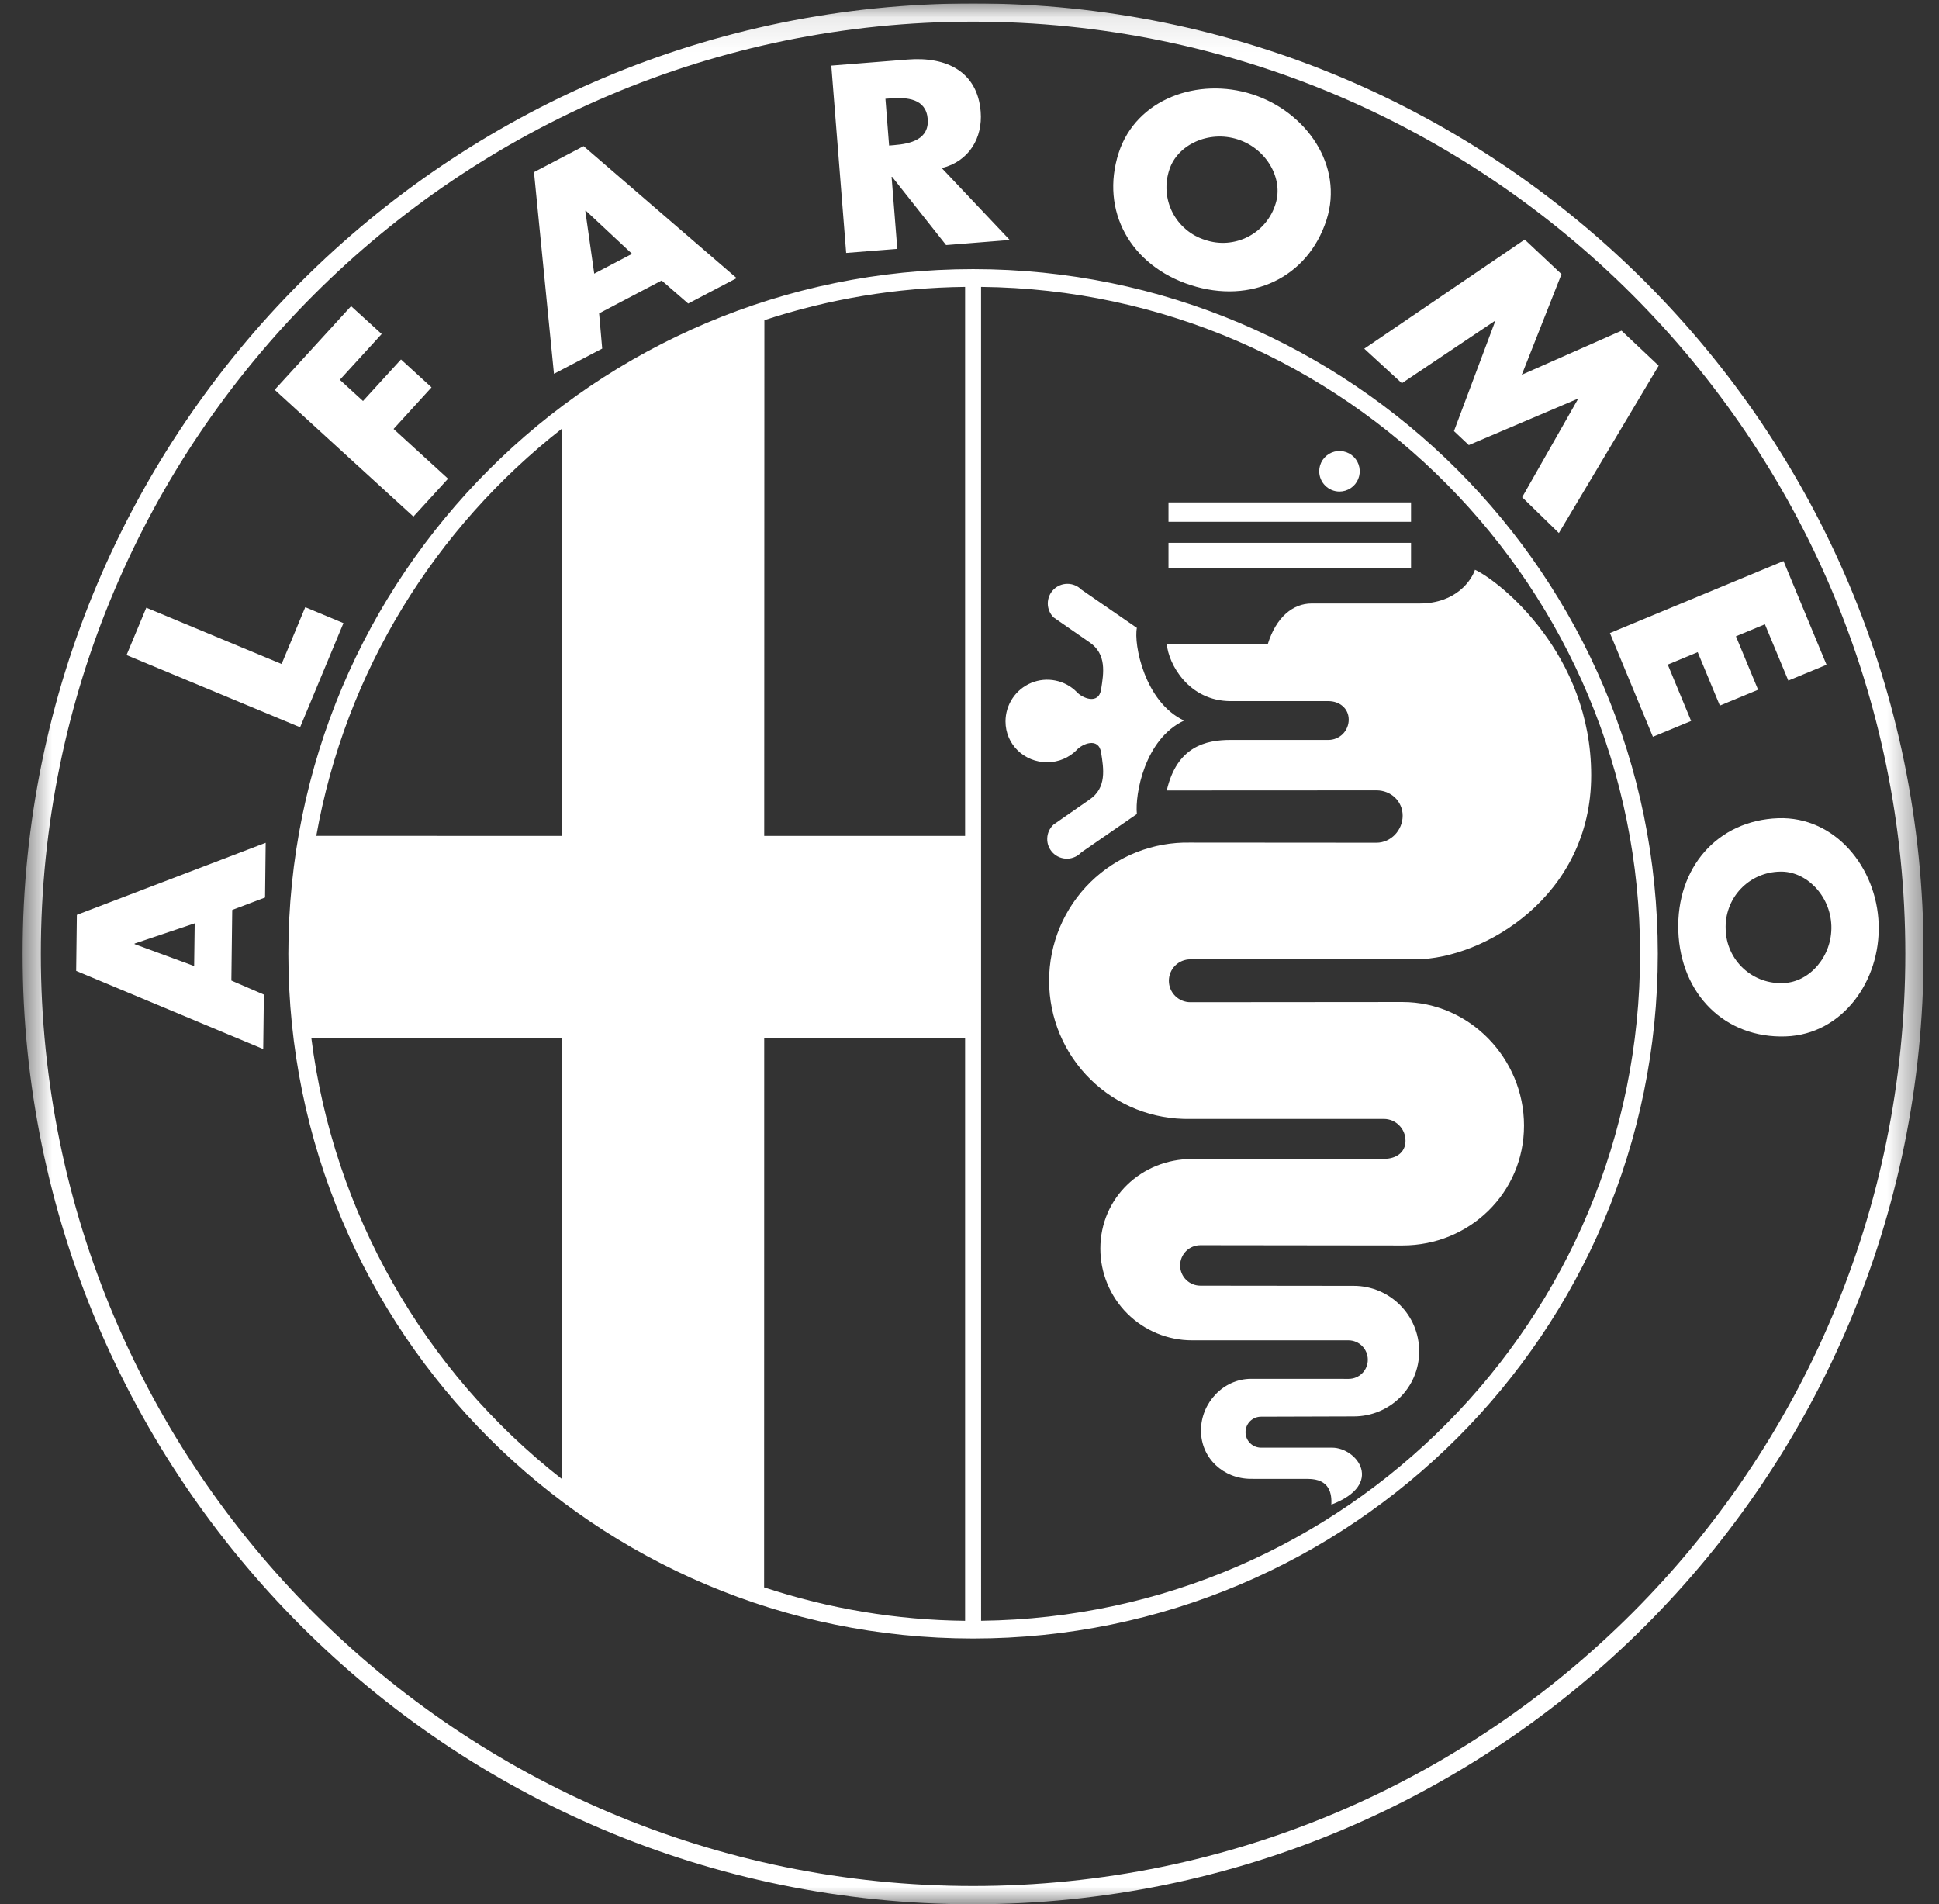 <svg xmlns="http://www.w3.org/2000/svg" width="56" height="55" viewBox="0 0 56 55" fill="none"><rect x="0" y="0" width="56" height="55" fill="#333333" stroke="none"/><g clip-path="url(#clip0_1141_8714)"><mask id="mask0_1141_8714" style="mask-type:luminance" maskUnits="userSpaceOnUse" x="0" y="0" width="56" height="55"><path d="M55.553 0.098H0.651V55H55.553V0.098Z" fill="white"></path></mask><g mask="url(#mask0_1141_8714)"><path d="M28.104 0.362C43.119 0.362 55.291 12.534 55.291 27.549C55.291 42.565 43.119 54.736 28.104 54.736C13.089 54.736 0.916 42.565 0.916 27.549C0.916 12.534 13.089 0.362 28.104 0.362Z" stroke="white" stroke-width="0.527"></path><path d="M28.104 7.773C39.024 7.773 47.879 16.628 47.879 27.549C47.879 38.471 39.024 47.324 28.104 47.324C17.182 47.324 8.328 38.471 8.328 27.549C8.328 16.628 17.182 7.773 28.104 7.773ZM22.071 29.982L22.068 45.847C23.942 46.466 25.9 46.792 27.873 46.813V29.982H22.071ZM28.298 46.813H28.335V46.812C28.323 46.813 28.31 46.813 28.298 46.813ZM28.335 46.812C38.872 46.688 47.367 38.111 47.367 27.549C47.367 16.975 38.847 8.391 28.334 8.286L28.335 46.812ZM8.992 29.983C9.63 35.019 12.234 39.599 16.235 42.724L16.232 29.983H8.992ZM7.655 25.922L6.707 26.281L6.682 28.321L7.621 28.726L7.602 30.299L2.2 28.041L2.22 26.423L7.673 24.342L7.655 25.922ZM8.991 29.983H8.992C8.991 29.982 8.991 29.982 8.991 29.981V29.983ZM51.358 23.632C52.997 23.577 54.201 25.048 54.257 26.688C54.314 28.326 53.215 29.877 51.574 29.934C49.819 29.996 48.535 28.716 48.471 26.887C48.41 25.059 49.601 23.693 51.358 23.632ZM52.891 26.735C52.86 25.85 52.151 25.149 51.403 25.175C51.19 25.179 50.98 25.225 50.785 25.311C50.591 25.397 50.415 25.522 50.269 25.677C50.123 25.832 50.01 26.015 49.937 26.215C49.863 26.414 49.83 26.627 49.839 26.84C49.844 27.053 49.891 27.262 49.979 27.457C50.066 27.651 50.192 27.826 50.348 27.97C50.504 28.115 50.688 28.227 50.888 28.3C51.088 28.372 51.301 28.404 51.513 28.392C52.262 28.367 52.921 27.619 52.891 26.735ZM3.887 27.252V27.268L5.607 27.901L5.623 26.668L3.887 27.252ZM16.224 12.384C12.571 15.249 9.978 19.381 9.135 24.141L16.232 24.143L16.224 12.384ZM27.873 8.286C25.902 8.307 23.947 8.631 22.076 9.247L22.071 24.142H27.873V8.286ZM52.752 19.2L51.648 19.657L50.972 18.031L50.135 18.378L50.775 19.921L49.671 20.379L49.031 18.836L48.166 19.195L48.841 20.823L47.737 21.28L46.496 18.284L51.509 16.204L52.752 19.2ZM9.919 17.997L8.667 21.005L3.655 18.92L4.225 17.552L8.133 19.178L8.816 17.537L9.919 17.997ZM45.098 7.918L43.951 10.824L46.831 9.551L47.904 10.562L45.022 15.395L43.961 14.361L45.572 11.529L45.561 11.519L42.421 12.855L41.992 12.451L43.182 9.279L43.172 9.269L40.487 11.069L39.401 10.071L44.035 6.919L45.098 7.918ZM11.023 9.647L9.815 10.97L10.484 11.582L11.581 10.382L12.463 11.188L11.367 12.389L12.94 13.826L11.94 14.92L7.933 11.258L10.14 8.842L11.023 9.647ZM21.276 8.033L19.876 8.767L19.11 8.102L17.303 9.05L17.392 10.068L15.999 10.797L15.422 4.972L16.855 4.221L21.276 8.033ZM32.308 4.417C32.812 2.854 34.605 2.221 36.166 2.724C37.728 3.226 38.813 4.787 38.311 6.349C37.773 8.022 36.133 8.795 34.39 8.235C32.649 7.673 31.77 6.089 32.308 4.417ZM16.904 6.089L17.162 7.904L18.254 7.331L16.917 6.082L16.904 6.089ZM26.216 1.72C27.34 1.63 28.232 2.072 28.323 3.228C28.382 3.975 27.996 4.656 27.2 4.855L29.163 6.931L27.324 7.078L25.765 5.107L25.75 5.108L25.915 7.188L24.438 7.305L24.009 1.895L26.216 1.72ZM35.747 4.026C34.904 3.755 34.003 4.184 33.773 4.897C33.705 5.098 33.677 5.312 33.692 5.524C33.707 5.736 33.765 5.944 33.861 6.133C33.958 6.323 34.092 6.491 34.255 6.628C34.418 6.766 34.606 6.869 34.81 6.931C35.012 6.999 35.225 7.026 35.438 7.01C35.65 6.993 35.857 6.935 36.047 6.837C36.236 6.739 36.404 6.605 36.54 6.441C36.676 6.277 36.779 6.088 36.84 5.884C37.07 5.171 36.589 4.298 35.747 4.026ZM26.793 3.436C26.746 2.847 26.196 2.805 25.715 2.843L25.572 2.853L25.678 4.204L25.821 4.192C26.303 4.154 26.839 4.025 26.793 3.436Z" fill="white"></path><path d="M42.599 16.456C43.329 16.797 45.955 18.889 45.955 22.392C45.955 25.894 42.842 27.694 40.896 27.708H34.377C34.213 27.708 34.055 27.773 33.939 27.889C33.823 28.005 33.758 28.163 33.758 28.327C33.758 28.491 33.823 28.648 33.939 28.764C34.055 28.88 34.213 28.946 34.377 28.946L40.506 28.941C42.444 28.941 44.015 30.574 44.015 32.51C44.015 34.448 42.444 35.971 40.506 35.971L34.668 35.964C34.513 35.964 34.364 36.025 34.254 36.135C34.145 36.245 34.083 36.393 34.083 36.549C34.083 36.704 34.145 36.853 34.254 36.962C34.364 37.072 34.513 37.133 34.668 37.133L39.096 37.138C40.14 37.138 40.987 37.984 40.987 39.03C40.987 40.077 40.14 40.91 39.096 40.91L36.419 40.918C36.301 40.918 36.187 40.965 36.103 41.048C36.019 41.132 35.972 41.246 35.972 41.365C35.972 41.483 36.019 41.597 36.103 41.681C36.187 41.765 36.301 41.812 36.419 41.812H38.475C39.193 41.815 39.995 42.872 38.451 43.457C38.464 43.153 38.415 42.714 37.77 42.714C37.128 42.715 36.131 42.713 36.131 42.713C35.332 42.713 34.685 42.115 34.685 41.316C34.685 40.52 35.332 39.824 36.131 39.824L38.952 39.825C39.257 39.825 39.503 39.578 39.503 39.273C39.503 39.126 39.446 38.984 39.342 38.879C39.239 38.774 39.099 38.714 38.952 38.712H34.427C33.725 38.712 33.051 38.432 32.554 37.936C32.058 37.439 31.779 36.765 31.779 36.062C31.779 34.6 32.964 33.474 34.427 33.474L39.972 33.47C40.315 33.47 40.592 33.29 40.592 32.95C40.593 32.784 40.529 32.624 40.412 32.506C40.297 32.387 40.138 32.319 39.972 32.317H34.379C33.847 32.329 33.319 32.234 32.824 32.039C32.33 31.844 31.879 31.552 31.499 31.18C31.119 30.808 30.817 30.364 30.611 29.875C30.405 29.384 30.299 28.858 30.299 28.327C30.299 27.795 30.405 27.269 30.611 26.779C30.817 26.289 31.119 25.845 31.499 25.473C31.879 25.101 32.33 24.809 32.824 24.614C33.319 24.419 33.847 24.324 34.379 24.336L39.754 24.34C40.172 24.34 40.51 23.977 40.51 23.559C40.51 23.141 40.172 22.827 39.754 22.827L33.697 22.83C33.989 21.565 34.816 21.37 35.545 21.371H38.366C38.443 21.371 38.519 21.356 38.59 21.326C38.661 21.297 38.726 21.254 38.781 21.2C38.835 21.145 38.878 21.081 38.907 21.009C38.937 20.938 38.952 20.862 38.952 20.785C38.952 20.463 38.69 20.25 38.366 20.25H35.545C34.33 20.25 33.746 19.18 33.697 18.598H36.616C36.859 17.819 37.345 17.43 37.881 17.43H40.994C42.064 17.43 42.502 16.749 42.599 16.456ZM30.828 16.862C30.903 16.862 30.977 16.876 31.046 16.905C31.114 16.933 31.177 16.975 31.23 17.028L32.834 18.135C32.737 18.599 33.054 20.277 34.197 20.812C33.054 21.347 32.775 22.951 32.834 23.511L31.23 24.618C31.178 24.674 31.115 24.719 31.046 24.75C30.976 24.782 30.9 24.799 30.824 24.801C30.747 24.802 30.672 24.788 30.601 24.76C30.529 24.731 30.465 24.689 30.411 24.635C30.357 24.581 30.314 24.516 30.285 24.445C30.257 24.375 30.243 24.299 30.245 24.222C30.246 24.145 30.263 24.07 30.294 24C30.326 23.931 30.371 23.868 30.427 23.816L31.461 23.097C31.971 22.757 31.874 22.198 31.801 21.736C31.729 21.274 31.242 21.492 31.095 21.663C30.878 21.881 30.577 22.016 30.244 22.016C29.579 22.016 29.04 21.501 29.04 20.836C29.04 20.598 29.111 20.365 29.243 20.167C29.375 19.969 29.563 19.814 29.783 19.723C30.003 19.632 30.245 19.608 30.479 19.655C30.712 19.701 30.927 19.815 31.095 19.984C31.241 20.154 31.729 20.374 31.801 19.911C31.874 19.449 31.971 18.889 31.461 18.548L30.427 17.831C30.374 17.778 30.333 17.715 30.304 17.646C30.276 17.578 30.261 17.504 30.261 17.429C30.261 17.355 30.276 17.281 30.304 17.212C30.333 17.143 30.374 17.081 30.427 17.028C30.48 16.975 30.542 16.933 30.611 16.905C30.68 16.876 30.754 16.862 30.828 16.862ZM40.752 15.678V16.408H33.747V15.678H40.752ZM40.752 14.511V15.07H33.747V14.511H40.752ZM38.461 13.07C38.568 13.026 38.686 13.014 38.799 13.037C38.913 13.06 39.017 13.115 39.099 13.197C39.181 13.279 39.237 13.383 39.259 13.497C39.282 13.611 39.27 13.728 39.226 13.835C39.182 13.942 39.107 14.034 39.01 14.098C38.914 14.162 38.801 14.197 38.685 14.197C38.53 14.196 38.381 14.135 38.272 14.025C38.162 13.915 38.1 13.766 38.1 13.611C38.1 13.495 38.134 13.382 38.198 13.286C38.263 13.19 38.354 13.115 38.461 13.07Z" fill="white"></path></g></g><defs><clipPath id="clip0_1141_8714"><rect width="54.902" height="54.902" fill="white" transform="translate(0.651 0.098)"></rect></clipPath></defs></svg>